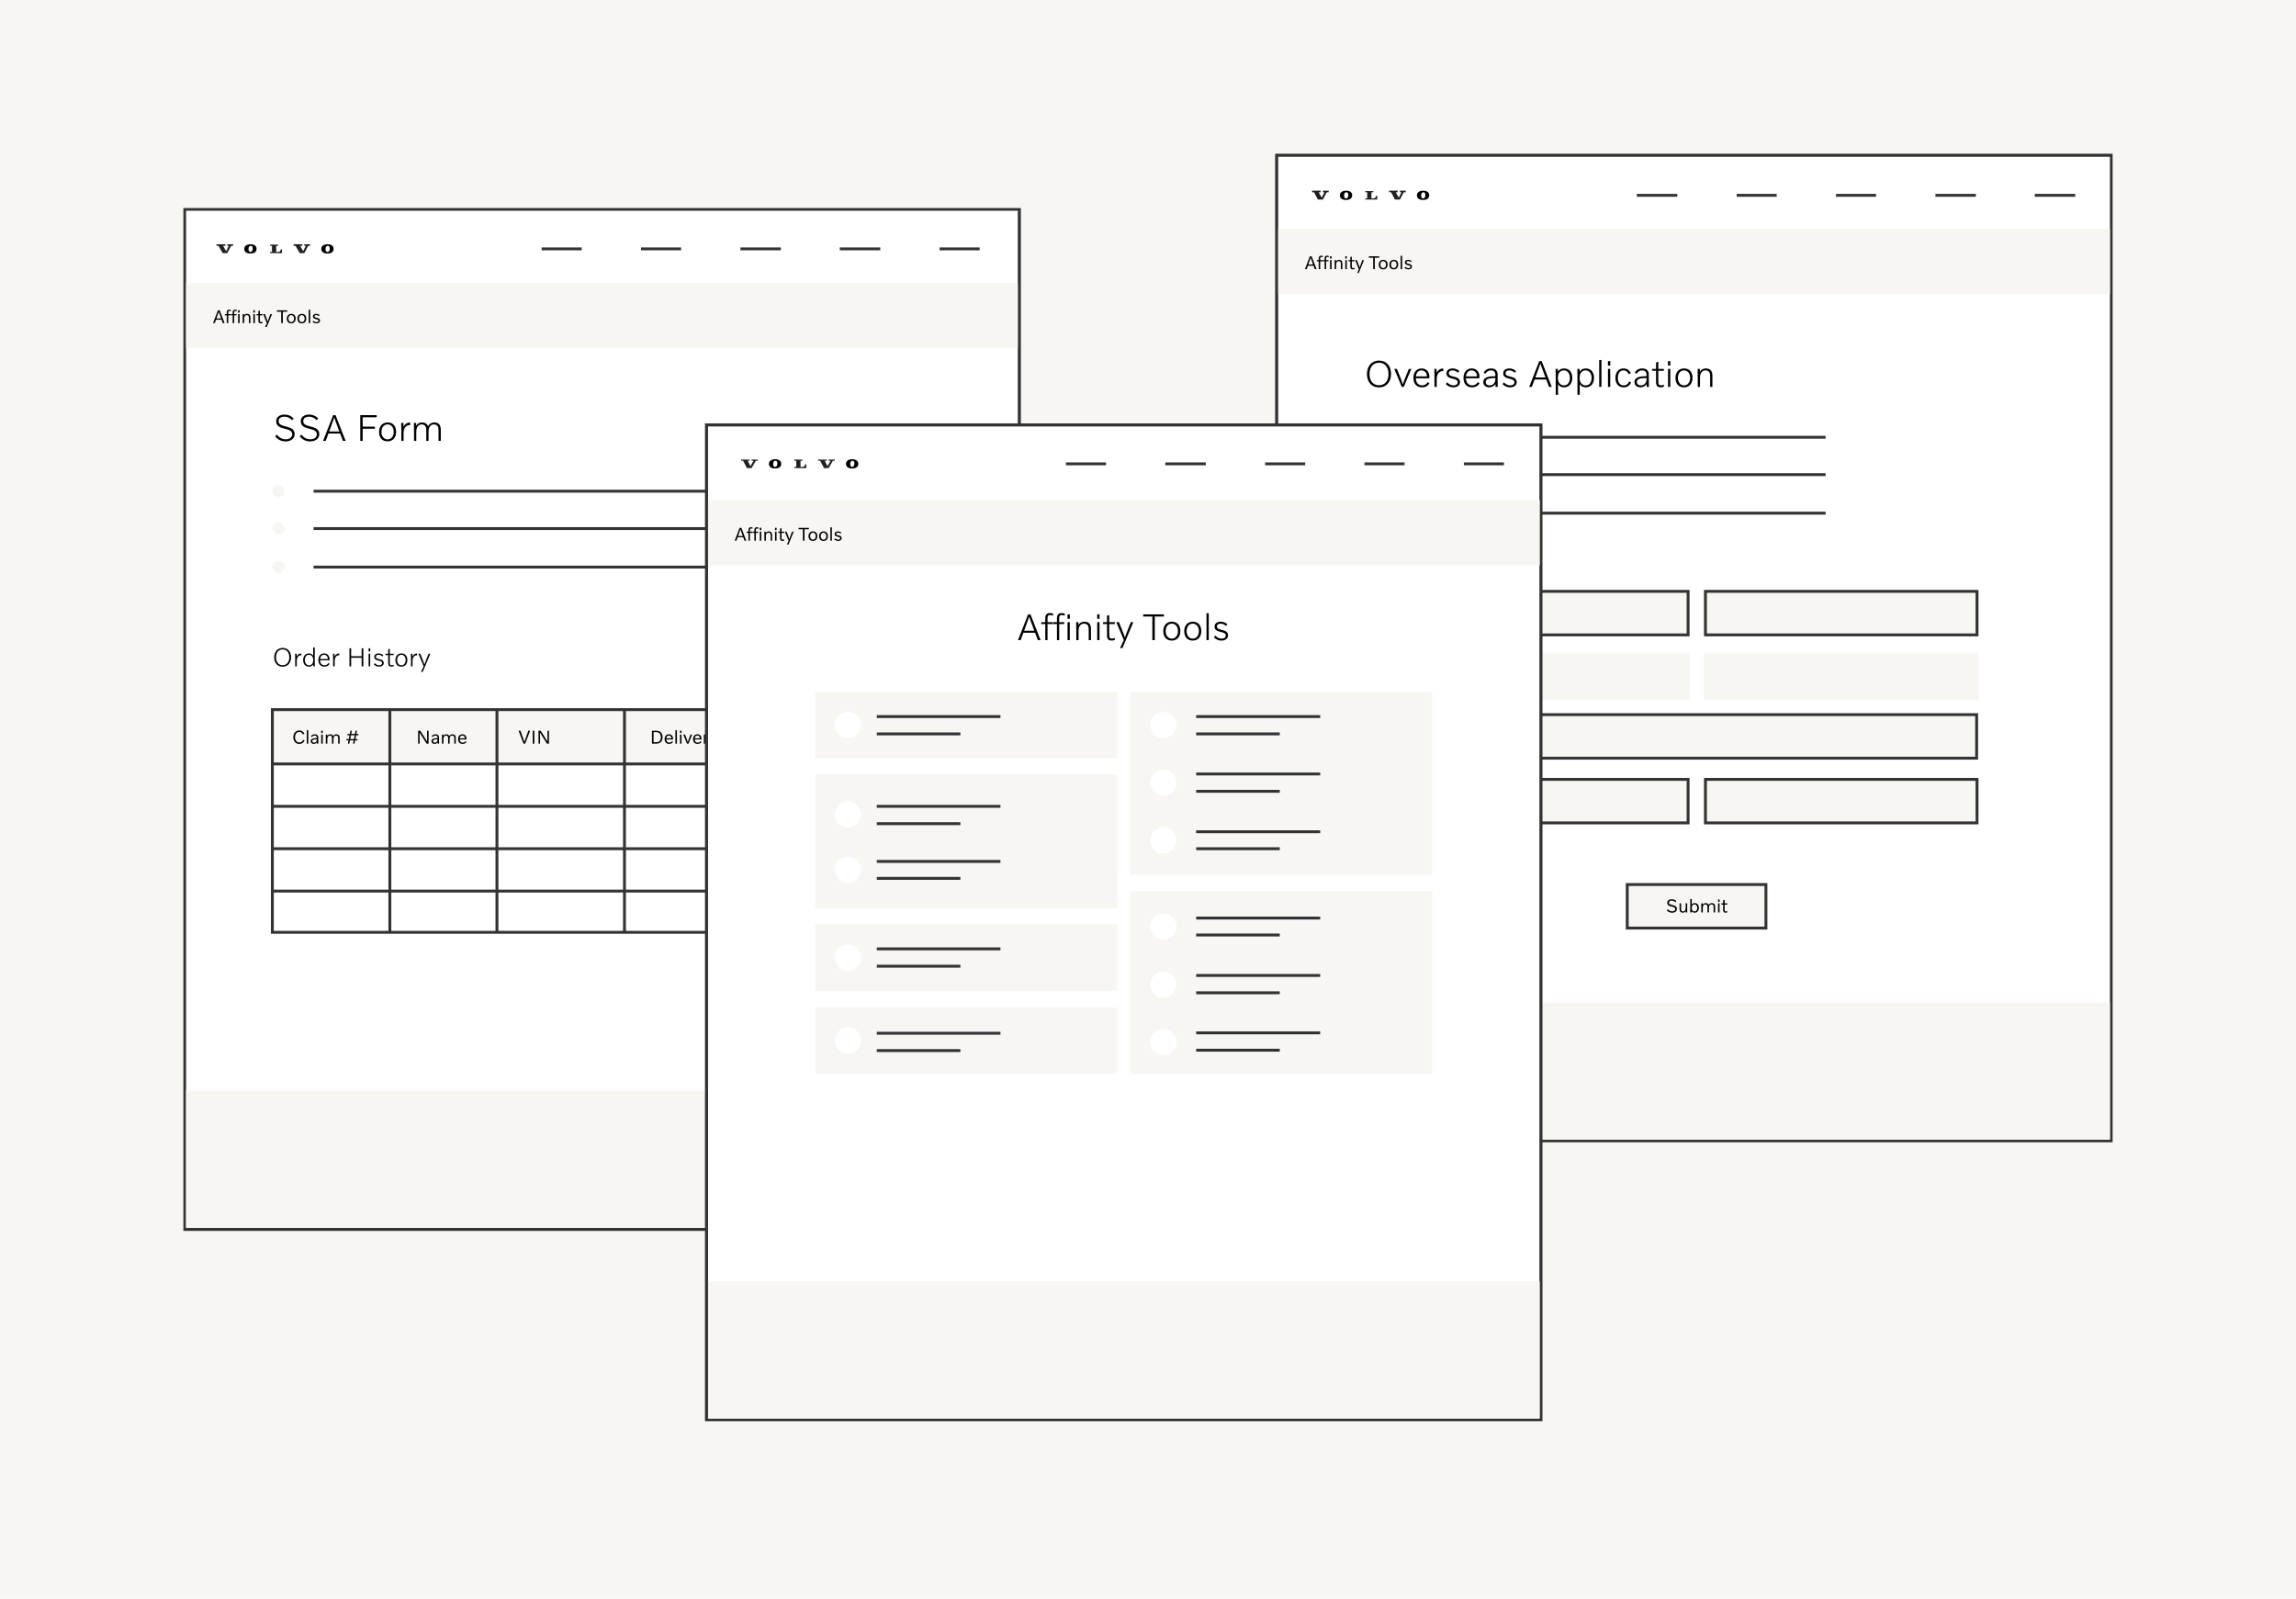 <?xml version="1.0" encoding="utf-8"?>
<!-- Generator: Adobe Illustrator 25.0.0, SVG Export Plug-In . SVG Version: 6.00 Build 0)  -->
<svg version="1.1" id="Layer_2_1_" xmlns="http://www.w3.org/2000/svg" xmlns:xlink="http://www.w3.org/1999/xlink" x="0px" y="0px"
	 viewBox="0 0 596 415" style="enable-background:new 0 0 596 415;" xml:space="preserve">
<style type="text/css">
	.st0{fill:#F7F6F2;}
	.st1{fill:#FFFFFF;}
	.st2{fill:#333333;}
	.st3{enable-background:new    ;}
	.st4{fill:none;stroke:#333333;stroke-width:0.75;}
	.st5{fill:#F7F6F2;stroke:#333333;stroke-width:0.75;}
	.st6{fill:#F7F6F2;stroke:#F7F6F2;}
	.st7{fill:#231F20;}
</style>
<rect class="st0" width="596" height="415"/>
<rect x="48" y="54.3" class="st1" width="216.6" height="264.7"/>
<path class="st2" d="M264.2,54.7v264H48.3v-264L264.2,54.7 M265,54H47.6v265.5H265V54z"/>
<rect x="48.3" y="73.4" class="st0" width="215.9" height="17"/>
<g class="st3">
	<path d="M57.025,80.545l1.279,3.33h-0.479l-0.317-0.889h-1.445l-0.312,0.889h-0.459l1.274-3.33H57.025z M56.181,82.655h1.206
		l-0.161-0.454c-0.278-0.757-0.391-1.06-0.444-1.26h-0.005c-0.054,0.2-0.156,0.493-0.435,1.25L56.181,82.655z"/>
</g>
<g class="st3">
	<path d="M58.859,81.844h-0.479v-0.317h0.479v-0.459c0-0.449,0.225-0.688,0.649-0.688c0.142,0,0.322,0.029,0.415,0.068v0.337
		c-0.107-0.044-0.273-0.073-0.391-0.073c-0.21,0-0.283,0.122-0.283,0.366v0.449h0.605v0.317H59.25v2.031h-0.391V81.844z"/>
	<path d="M60.396,81.844h-0.479v-0.317h0.479v-0.459c0-0.449,0.225-0.688,0.649-0.688c0.142,0,0.322,0.029,0.415,0.068v0.337
		c-0.107-0.044-0.273-0.073-0.391-0.073c-0.21,0-0.283,0.122-0.283,0.366v0.449h0.605v0.317h-0.605v2.031h-0.391V81.844z"/>
	<path d="M61.807,80.526h0.4v0.605h-0.4V80.526z M61.812,83.875v-2.349h0.391v2.349H61.812z"/>
	<path d="M64.609,83.875v-1.318c0-0.225-0.005-0.361-0.078-0.503c-0.073-0.146-0.215-0.259-0.474-0.259
		c-0.186,0-0.342,0.068-0.435,0.161c-0.186,0.186-0.229,0.439-0.229,0.791v1.128h-0.391v-1.177c0-0.747-0.01-0.972-0.015-1.172
		h0.376l0.01,0.347h0.005c0.156-0.269,0.435-0.41,0.762-0.41c0.537,0,0.859,0.298,0.859,0.942v1.47H64.609z"/>
	<path d="M65.76,80.526h0.4v0.605h-0.4V80.526z M65.765,83.875v-2.349h0.391v2.349H65.765z"/>
	<path d="M66.604,81.849v-0.322h0.464v-0.801l0.391-0.098v0.898h0.684v0.322h-0.684v1.099c0,0.42,0.015,0.508,0.093,0.586
		c0.044,0.044,0.107,0.068,0.215,0.068c0.132,0,0.283-0.029,0.376-0.078v0.332c-0.107,0.049-0.288,0.078-0.449,0.078
		c-0.435,0-0.625-0.205-0.625-0.732v-1.353H66.604z"/>
	<path d="M68.83,84.872l0.469-0.996h-0.034l-0.947-2.349h0.449l0.381,0.986c0.132,0.332,0.278,0.762,0.332,0.942h0.005
		c0.054-0.181,0.205-0.63,0.327-0.942l0.371-0.986h0.43l-1.353,3.345H68.83z"/>
</g>
<g class="st3">
	<path d="M72.999,80.907h-1.128v-0.361h2.676v0.361h-1.128v2.969h-0.42V80.907z"/>
</g>
<g class="st3">
	<path d="M75.596,83.939c-0.752,0-1.143-0.518-1.143-1.23s0.42-1.245,1.152-1.245c0.752,0,1.143,0.518,1.143,1.235
		C76.748,83.407,76.328,83.939,75.596,83.939z M75.601,81.8c-0.469,0-0.732,0.391-0.732,0.903c0,0.508,0.269,0.903,0.732,0.903
		c0.469,0,0.732-0.396,0.732-0.903C76.333,82.191,76.064,81.8,75.601,81.8z"/>
	<path d="M78.348,83.939c-0.752,0-1.143-0.518-1.143-1.23s0.42-1.245,1.152-1.245c0.752,0,1.143,0.518,1.143,1.235
		C79.5,83.407,79.081,83.939,78.348,83.939z M78.353,81.8c-0.469,0-0.732,0.391-0.732,0.903c0,0.508,0.269,0.903,0.732,0.903
		c0.469,0,0.732-0.396,0.732-0.903C79.085,82.191,78.817,81.8,78.353,81.8z"/>
	<path d="M80.129,80.409h0.391v3.467h-0.391V80.409z"/>
	<path d="M81.345,83.25c0.244,0.239,0.542,0.366,0.825,0.366c0.317,0,0.503-0.137,0.503-0.356c0-0.605-1.445-0.181-1.445-1.143
		c0-0.41,0.361-0.654,0.85-0.654c0.322,0,0.64,0.107,0.898,0.317l-0.205,0.273c-0.2-0.181-0.449-0.273-0.698-0.273
		c-0.293,0-0.444,0.127-0.444,0.317c0,0.596,1.44,0.166,1.44,1.138c0,0.444-0.4,0.703-0.903,0.703c-0.376,0-0.728-0.132-1.025-0.4
		L81.345,83.25z"/>
</g>
<line class="st4" x1="81.4" y1="127.5" x2="190.4" y2="127.5"/>
<rect x="48.3" y="283.1" class="st0" width="215.9" height="35.6"/>
<rect x="70.7" y="184.2" class="st0" width="171.1" height="14.1"/>
<g class="st3">
	<path d="M71.854,112.833c0.647,0.795,1.433,1.197,2.315,1.197c1.001,0,1.688-0.5,1.688-1.285c0-2.051-4.17-0.795-4.17-3.424
		c0-1.061,0.932-1.708,2.159-1.708c0.922,0,1.668,0.305,2.384,1.001l-0.432,0.451c-0.589-0.638-1.207-0.902-1.962-0.902
		c-0.961,0-1.511,0.441-1.511,1.138c0,2.002,4.169,0.746,4.169,3.425c0,1.138-1.079,1.854-2.335,1.854
		c-1.079,0-1.972-0.412-2.747-1.306L71.854,112.833z"/>
</g>
<g class="st3">
	<path d="M78.242,112.833c0.647,0.795,1.433,1.197,2.315,1.197c1.001,0,1.688-0.5,1.688-1.285c0-2.051-4.17-0.795-4.17-3.424
		c0-1.061,0.932-1.708,2.159-1.708c0.922,0,1.668,0.305,2.384,1.001l-0.432,0.451c-0.589-0.638-1.207-0.902-1.962-0.902
		c-0.961,0-1.511,0.441-1.511,1.138c0,2.002,4.169,0.746,4.169,3.425c0,1.138-1.079,1.854-2.335,1.854
		c-1.079,0-1.972-0.412-2.747-1.306L78.242,112.833z"/>
	<path d="M87.102,107.751l2.62,6.691h-0.707l-0.726-1.923h-3.022l-0.716,1.923h-0.687l2.62-6.691H87.102z M85.454,111.999h2.639
		l-0.294-0.784c-0.677-1.806-0.912-2.424-1.03-2.826h-0.01c-0.118,0.402-0.333,1.001-1,2.806L85.454,111.999z"/>
</g>
<g class="st3">
	<path d="M93.52,107.751h4.258v0.56h-3.63v2.442h3.169v0.53h-3.169v3.159H93.52V107.751z"/>
</g>
<g class="st3">
	<path d="M100.604,114.561c-1.491,0-2.208-1.08-2.208-2.443c0-1.364,0.765-2.463,2.227-2.463c1.491,0,2.208,1.079,2.208,2.443
		C102.831,113.461,102.065,114.561,100.604,114.561z M100.613,110.165c-1.03,0-1.589,0.863-1.589,1.942s0.579,1.942,1.589,1.942
		c1.03,0,1.589-0.863,1.589-1.942S101.624,110.165,100.613,110.165z"/>
	<path d="M104.175,114.442v-2.364c0-1.501-0.02-1.913-0.029-2.306h0.579l0.02,0.961h0.01c0.422-0.755,1.05-1.069,1.58-1.069
		c0.039,0,0.098,0,0.127,0.01v0.667h-0.137c-0.422,0-0.775,0.177-1.011,0.412c-0.53,0.53-0.549,1.266-0.549,1.982v1.707H104.175z"/>
	<path d="M113.83,114.442v-2.698c0-0.412-0.01-0.706-0.167-1.021c-0.157-0.313-0.48-0.559-1.01-0.559
		c-0.373,0-0.716,0.156-0.913,0.353c-0.402,0.402-0.5,0.952-0.5,1.707v2.218h-0.589v-2.698c0-0.412-0.01-0.706-0.167-1.021
		c-0.157-0.313-0.481-0.559-1.011-0.559c-0.373,0-0.716,0.156-0.913,0.353c-0.402,0.402-0.5,0.952-0.5,1.707v2.218h-0.589v-2.364
		c0-1.501-0.02-1.913-0.029-2.306h0.579l0.02,0.716h0.01c0.314-0.56,0.873-0.834,1.511-0.834c0.726,0,1.295,0.305,1.541,0.972
		c0.382-0.657,0.942-0.972,1.638-0.972c1.05,0,1.678,0.589,1.678,1.854v2.934H113.83z"/>
</g>
<g class="st3">
	<path d="M73.363,173.057c-1.298,0-2.184-0.94-2.184-2.431c0-1.476,0.907-2.444,2.197-2.444c1.298,0,2.184,0.941,2.184,2.431
		C75.561,172.089,74.654,173.057,73.363,173.057z M73.37,168.566c-1.078,0-1.723,0.824-1.723,2.053c0,1.229,0.645,2.047,1.723,2.047
		s1.724-0.817,1.724-2.047C75.094,169.391,74.448,168.566,73.37,168.566z"/>
	<path d="M76.626,172.961v-1.655c0-1.05-0.014-1.339-0.021-1.613h0.405l0.014,0.673h0.007c0.295-0.528,0.735-0.748,1.105-0.748
		c0.027,0,0.069,0,0.089,0.007v0.467H78.13c-0.295,0-0.542,0.124-0.707,0.288c-0.371,0.371-0.385,0.886-0.385,1.388v1.194H76.626z"
		/>
	<path d="M81.317,172.961l-0.014-0.501h-0.007c-0.199,0.356-0.563,0.583-1.105,0.583c-0.975,0-1.497-0.728-1.497-1.695
		c0-1.099,0.618-1.737,1.504-1.737c0.515,0,0.879,0.233,1.099,0.562h0.007c-0.007-0.116-0.014-0.295-0.014-0.618v-1.482h0.412v3.269
		c0,1.063,0.007,1.298,0.021,1.62H81.317z M81.304,171.258c0-0.748-0.419-1.291-1.092-1.291c-0.7,0-1.078,0.55-1.078,1.367
		c0,0.762,0.385,1.353,1.105,1.353c0.632,0,1.064-0.474,1.064-1.284V171.258z"/>
	<path d="M82.644,171.334c0-1.003,0.542-1.724,1.497-1.724c1.071,0,1.408,0.913,1.408,1.441c0,0.117-0.007,0.24-0.028,0.344h-2.438
		c0.007,0.789,0.474,1.284,1.112,1.284c0.467,0,0.79-0.165,1.051-0.584l0.323,0.22c-0.343,0.521-0.769,0.728-1.387,0.728
		C83.193,173.043,82.644,172.329,82.644,171.334z M85.102,171.052c0-0.562-0.351-1.085-0.982-1.085c-0.57,0-0.955,0.392-1.023,1.085
		H85.102z"/>
	<path d="M86.469,172.961v-1.655c0-1.05-0.014-1.339-0.021-1.613h0.405l0.014,0.673h0.007c0.295-0.528,0.735-0.748,1.105-0.748
		c0.027,0,0.069,0,0.089,0.007v0.467h-0.096c-0.295,0-0.542,0.124-0.707,0.288c-0.371,0.371-0.385,0.886-0.385,1.388v1.194H86.469z"
		/>
	<path d="M90.714,168.278h0.439v2.06h2.719v-2.06h0.439v4.683h-0.439v-2.225h-2.719v2.225h-0.439V168.278z"/>
	<path d="M95.68,168.278h0.426v0.81H95.68V168.278z M95.687,172.961v-3.269h0.412v3.269H95.687z"/>
	<path d="M97.295,172.144c0.322,0.357,0.734,0.543,1.126,0.543c0.474,0,0.769-0.213,0.769-0.57c0-0.927-2.033-0.315-2.033-1.641
		c0-0.55,0.495-0.865,1.105-0.865c0.46,0,0.886,0.157,1.236,0.48l-0.275,0.288c-0.274-0.274-0.611-0.412-0.968-0.412
		c-0.433,0-0.68,0.199-0.68,0.502c0,0.913,2.033,0.302,2.033,1.641c0,0.598-0.556,0.934-1.195,0.934
		c-0.522,0-0.996-0.191-1.387-0.597L97.295,172.144z"/>
</g>
<g class="st3">
	<path d="M100.056,170.036v-0.344h0.714v-1.167l0.412-0.124v1.291h1.009v0.344h-1.009v1.654c0,0.639,0.021,0.77,0.137,0.886
		c0.069,0.069,0.165,0.104,0.316,0.104c0.199,0,0.426-0.049,0.556-0.124v0.371c-0.144,0.068-0.392,0.109-0.604,0.109
		c-0.563,0-0.817-0.274-0.817-0.995v-2.005H100.056z"/>
</g>
<g class="st3">
	<path d="M104.183,173.043c-1.043,0-1.545-0.755-1.545-1.709c0-0.955,0.536-1.724,1.559-1.724c1.044,0,1.545,0.755,1.545,1.71
		C105.742,172.274,105.207,173.043,104.183,173.043z M104.19,169.967c-0.721,0-1.112,0.604-1.112,1.36
		c0,0.755,0.405,1.359,1.112,1.359c0.721,0,1.112-0.604,1.112-1.359C105.302,170.571,104.897,169.967,104.19,169.967z"/>
</g>
<g class="st3">
	<path d="M106.684,172.961v-1.655c0-1.05-0.014-1.339-0.021-1.613h0.405l0.014,0.673h0.007c0.295-0.528,0.735-0.748,1.105-0.748
		c0.027,0,0.069,0,0.089,0.007v0.467h-0.096c-0.295,0-0.542,0.124-0.707,0.288c-0.371,0.371-0.385,0.886-0.385,1.388v1.194H106.684z
		"/>
</g>
<g class="st3">
	<path d="M109.288,174.403l0.687-1.442l-1.366-3.269h0.48l0.57,1.394c0.199,0.481,0.433,1.147,0.515,1.388h0.007
		c0.076-0.24,0.323-0.94,0.508-1.388l0.57-1.394h0.446l-1.971,4.711H109.288z"/>
</g>
<g class="st3">
	<path d="M79.061,192.169c-0.211,0.599-0.693,0.933-1.366,0.933c-0.914,0-1.558-0.673-1.558-1.744c0-1.198,0.801-1.754,1.558-1.754
		c0.604,0,1.096,0.319,1.322,0.875l-0.383,0.152c-0.162-0.413-0.521-0.653-0.948-0.653c-0.6,0-1.101,0.477-1.101,1.375
		c0,0.826,0.432,1.371,1.12,1.371c0.486,0,0.825-0.24,0.978-0.673L79.061,192.169z"/>
	<path d="M79.631,189.54h0.393v3.488h-0.393V189.54z"/>
	<path d="M82.224,191.599v-0.162c0-0.275-0.133-0.511-0.545-0.511c-0.305,0-0.545,0.138-0.737,0.402l-0.241-0.23
		c0.226-0.29,0.561-0.496,1.007-0.496c0.634,0,0.909,0.329,0.909,0.825v0.442c0,0.767,0.01,0.958,0.015,1.159h-0.378l-0.01-0.339
		h-0.005c-0.177,0.245-0.447,0.402-0.776,0.402c-0.491,0-0.806-0.279-0.806-0.707C80.656,191.913,81.02,191.599,82.224,191.599z
		 M81.069,192.37c0,0.24,0.157,0.397,0.481,0.397c0.418,0,0.673-0.349,0.673-0.712v-0.152
		C81.3,191.903,81.069,192.065,81.069,192.37z"/>
	<path d="M83.379,189.658h0.403v0.608h-0.403V189.658z M83.384,193.028v-2.363h0.393v2.363H83.384z"/>
	<path d="M87.775,193.028v-1.326c0-0.227-0.005-0.364-0.079-0.507c-0.069-0.147-0.221-0.26-0.467-0.26
		c-0.177,0-0.334,0.068-0.428,0.162c-0.187,0.187-0.231,0.442-0.231,0.796v1.135h-0.393v-1.326c0-0.227-0.005-0.364-0.079-0.507
		c-0.074-0.147-0.221-0.26-0.466-0.26c-0.177,0-0.334,0.068-0.428,0.162c-0.187,0.187-0.231,0.442-0.231,0.796v1.135h-0.393v-1.185
		c0-0.751-0.01-0.978-0.015-1.179h0.378l0.01,0.349h0.005c0.157-0.271,0.437-0.412,0.757-0.412c0.368,0,0.644,0.152,0.771,0.472
		c0.197-0.319,0.477-0.472,0.826-0.472c0.531,0,0.855,0.299,0.855,0.948v1.479H87.775z"/>
	<path d="M90.312,193.028l0.167-0.84h-0.541v-0.334h0.604l0.196-1.003h-0.541v-0.334h0.604l0.167-0.84h0.369l-0.162,0.84h0.963
		l0.167-0.84h0.369l-0.162,0.84h0.541v0.334h-0.604l-0.202,1.003h0.545v0.334h-0.609l-0.162,0.84h-0.369l0.162-0.84h-0.968
		l-0.162,0.84H90.312z M91.884,191.854l0.191-1.003h-0.968l-0.197,1.003H91.884z"/>
</g>
<g class="st3">
	<path d="M110.735,193.028l-1.208-1.901c-0.255-0.403-0.432-0.688-0.604-0.968h-0.005c0.015,0.422,0.02,1.258,0.02,1.729v1.14
		h-0.393v-3.351h0.56l1.174,1.837c0.26,0.403,0.437,0.698,0.594,0.969h0.01c-0.015-0.423-0.024-1.258-0.024-1.729v-1.076h0.398
		v3.351H110.735z"/>
	<path d="M113.57,191.599v-0.162c0-0.275-0.133-0.511-0.545-0.511c-0.305,0-0.545,0.138-0.737,0.402l-0.241-0.23
		c0.226-0.29,0.561-0.496,1.007-0.496c0.634,0,0.909,0.329,0.909,0.825v0.442c0,0.767,0.01,0.958,0.015,1.159H113.6l-0.01-0.339
		h-0.005c-0.177,0.245-0.447,0.402-0.776,0.402c-0.491,0-0.806-0.279-0.806-0.707C112.003,191.913,112.367,191.599,113.57,191.599z
		 M112.416,192.37c0,0.24,0.157,0.397,0.481,0.397c0.418,0,0.673-0.349,0.673-0.712v-0.152
		C112.646,191.903,112.416,192.065,112.416,192.37z"/>
	<path d="M117.925,193.028v-1.326c0-0.227-0.005-0.364-0.079-0.507c-0.069-0.147-0.221-0.26-0.467-0.26
		c-0.177,0-0.334,0.068-0.428,0.162c-0.187,0.187-0.231,0.442-0.231,0.796v1.135h-0.393v-1.326c0-0.227-0.005-0.364-0.079-0.507
		c-0.073-0.147-0.221-0.26-0.467-0.26c-0.177,0-0.334,0.068-0.427,0.162c-0.187,0.187-0.231,0.442-0.231,0.796v1.135h-0.393v-1.185
		c0-0.751-0.01-0.978-0.015-1.179h0.378l0.01,0.349h0.005c0.157-0.271,0.438-0.412,0.757-0.412c0.368,0,0.644,0.152,0.771,0.472
		c0.197-0.319,0.477-0.472,0.826-0.472c0.531,0,0.855,0.299,0.855,0.948v1.479H117.925z"/>
	<path d="M118.911,191.854c0-0.742,0.422-1.253,1.125-1.253c0.767,0,1.057,0.613,1.057,1.085c0,0.084-0.005,0.178-0.02,0.251h-1.739
		c0.015,0.521,0.324,0.825,0.757,0.825c0.324,0,0.565-0.112,0.757-0.383l0.241,0.226c-0.261,0.345-0.585,0.486-1.017,0.486
		C119.333,193.092,118.911,192.596,118.911,191.854z M120.669,191.638c0-0.383-0.236-0.712-0.648-0.712
		c-0.383,0-0.634,0.26-0.678,0.712H120.669z"/>
</g>
<g class="st3">
	<path d="M135.888,193.028l-1.272-3.351h0.477l0.584,1.616c0.3,0.815,0.388,1.066,0.442,1.268h0.01
		c0.054-0.196,0.143-0.457,0.438-1.263l0.575-1.621h0.462l-1.272,3.351H135.888z"/>
	<path d="M138.282,189.678h0.422v3.351h-0.422V189.678z"/>
</g>
<g class="st3">
	<path d="M141.979,193.028l-1.208-1.901c-0.255-0.403-0.432-0.688-0.604-0.968h-0.005c0.015,0.422,0.02,1.258,0.02,1.729v1.14
		h-0.393v-3.351h0.56l1.174,1.837c0.26,0.403,0.437,0.698,0.594,0.969h0.01c-0.015-0.423-0.024-1.258-0.024-1.729v-1.076h0.398
		v3.351H141.979z"/>
</g>
<g class="st3">
	<path d="M169.236,189.683c0.329-0.005,0.644-0.005,0.997-0.005c0.57,0,0.973,0.088,1.312,0.427c0.29,0.29,0.447,0.708,0.447,1.238
		c0,0.536-0.167,0.979-0.452,1.263c-0.339,0.339-0.762,0.423-1.307,0.423c-0.358,0-0.771-0.005-0.997-0.005V189.683z
		 M169.653,192.646c0.187,0.01,0.398,0.015,0.589,0.015c0.398,0,0.698-0.02,0.954-0.275c0.236-0.236,0.349-0.585,0.349-1.027
		c0-0.427-0.133-0.796-0.359-1.021c-0.265-0.266-0.555-0.3-0.968-0.3c-0.25,0-0.403,0-0.565,0.005V192.646z"/>
	<path d="M172.522,191.854c0-0.742,0.422-1.253,1.125-1.253c0.767,0,1.057,0.613,1.057,1.085c0,0.084-0.005,0.178-0.02,0.251h-1.739
		c0.015,0.521,0.324,0.825,0.757,0.825c0.324,0,0.565-0.112,0.757-0.383l0.241,0.226c-0.261,0.345-0.585,0.486-1.017,0.486
		C172.945,193.092,172.522,192.596,172.522,191.854z M174.281,191.638c0-0.383-0.236-0.712-0.648-0.712
		c-0.383,0-0.634,0.26-0.678,0.712H174.281z"/>
	<path d="M175.324,189.54h0.393v3.488h-0.393V189.54z"/>
	<path d="M176.516,189.658h0.403v0.608h-0.403V189.658z M176.521,193.028v-2.363h0.393v2.363H176.521z"/>
</g>
<g class="st3">
	<path d="M178.328,193.028l-0.958-2.363h0.452l0.383,0.992c0.133,0.334,0.28,0.767,0.334,0.948h0.005
		c0.054-0.182,0.196-0.614,0.329-0.948l0.374-0.992h0.432l-0.953,2.363H178.328z"/>
</g>
<g class="st3">
	<path d="M179.911,191.854c0-0.742,0.422-1.253,1.125-1.253c0.767,0,1.057,0.613,1.057,1.085c0,0.084-0.005,0.178-0.02,0.251h-1.739
		c0.015,0.521,0.324,0.825,0.757,0.825c0.324,0,0.565-0.112,0.757-0.383l0.241,0.226c-0.261,0.345-0.585,0.486-1.017,0.486
		C180.333,193.092,179.911,192.596,179.911,191.854z M181.669,191.638c0-0.383-0.236-0.712-0.648-0.712
		c-0.383,0-0.634,0.26-0.678,0.712H181.669z"/>
</g>
<g class="st3">
	<path d="M182.712,193.028v-1.185c0-0.751-0.01-0.978-0.015-1.179h0.378l0.01,0.467h0.005c0.207-0.373,0.506-0.525,0.781-0.525
		c0.029,0,0.064,0,0.083,0.005v0.427c-0.029-0.005-0.079-0.005-0.093-0.005c-0.207,0-0.378,0.079-0.497,0.197
		c-0.25,0.25-0.26,0.594-0.26,0.958v0.84H182.712z"/>
</g>
<g class="st3">
	<path d="M184.69,194.03l0.472-1.002h-0.034l-0.953-2.363h0.452l0.383,0.992c0.133,0.334,0.28,0.767,0.334,0.948h0.005
		c0.054-0.182,0.206-0.634,0.329-0.948l0.374-0.992h0.432l-1.361,3.365H184.69z"/>
	<path d="M188.301,189.683c0.329-0.005,0.644-0.005,0.997-0.005c0.57,0,0.973,0.088,1.312,0.427c0.29,0.29,0.447,0.708,0.447,1.238
		c0,0.536-0.167,0.979-0.452,1.263c-0.339,0.339-0.762,0.423-1.307,0.423c-0.358,0-0.771-0.005-0.997-0.005V189.683z
		 M188.719,192.646c0.187,0.01,0.398,0.015,0.589,0.015c0.398,0,0.698-0.02,0.954-0.275c0.236-0.236,0.349-0.585,0.349-1.027
		c0-0.427-0.133-0.796-0.359-1.021c-0.265-0.266-0.555-0.3-0.968-0.3c-0.25,0-0.403,0-0.565,0.005V192.646z"/>
	<path d="M193.155,191.599v-0.162c0-0.275-0.133-0.511-0.545-0.511c-0.305,0-0.545,0.138-0.737,0.402l-0.241-0.23
		c0.226-0.29,0.561-0.496,1.007-0.496c0.634,0,0.909,0.329,0.909,0.825v0.442c0,0.767,0.01,0.958,0.015,1.159h-0.378l-0.01-0.339
		h-0.005c-0.177,0.245-0.447,0.402-0.776,0.402c-0.491,0-0.806-0.279-0.806-0.707C191.588,191.913,191.952,191.599,193.155,191.599z
		 M192,192.37c0,0.24,0.157,0.397,0.481,0.397c0.418,0,0.673-0.349,0.673-0.712v-0.152C192.231,191.903,192,192.065,192,192.37z"/>
</g>
<g class="st3">
	<path d="M193.962,190.989v-0.324h0.467v-0.806l0.393-0.099v0.904h0.688v0.324h-0.688v1.105c0,0.423,0.015,0.511,0.093,0.59
		c0.044,0.044,0.108,0.068,0.216,0.068c0.132,0,0.285-0.029,0.378-0.078v0.334c-0.108,0.049-0.29,0.078-0.452,0.078
		c-0.438,0-0.629-0.206-0.629-0.736v-1.361H193.962z"/>
</g>
<g class="st3">
	<path d="M195.812,191.854c0-0.742,0.422-1.253,1.125-1.253c0.767,0,1.057,0.613,1.057,1.085c0,0.084-0.005,0.178-0.02,0.251h-1.739
		c0.015,0.521,0.324,0.825,0.757,0.825c0.324,0,0.565-0.112,0.757-0.383l0.241,0.226c-0.261,0.345-0.585,0.486-1.017,0.486
		C196.234,193.092,195.812,192.596,195.812,191.854z M197.571,191.638c0-0.383-0.236-0.712-0.648-0.712
		c-0.383,0-0.634,0.26-0.678,0.712H197.571z"/>
</g>
<g class="st3">
	<path d="M219.884,192.184c0.339,0.368,0.742,0.56,1.174,0.56c0.486,0,0.786-0.23,0.786-0.58c0-0.943-2.079-0.324-2.079-1.665
		c0-0.546,0.477-0.895,1.15-0.895c0.447,0,0.84,0.147,1.204,0.462l-0.231,0.319c-0.3-0.295-0.619-0.423-0.982-0.423
		c-0.467,0-0.708,0.207-0.708,0.512c0,0.919,2.078,0.3,2.078,1.665c0,0.58-0.536,0.963-1.229,0.963
		c-0.525,0-1.002-0.196-1.405-0.608L219.884,192.184z"/>
	<path d="M222.641,190.989v-0.324h0.467v-0.806l0.393-0.099v0.904h0.688v0.324h-0.688v1.105c0,0.423,0.015,0.511,0.093,0.59
		c0.044,0.044,0.108,0.068,0.216,0.068c0.132,0,0.285-0.029,0.378-0.078v0.334c-0.108,0.049-0.29,0.078-0.452,0.078
		c-0.438,0-0.629-0.206-0.629-0.736v-1.361H222.641z"/>
	<path d="M226.107,191.599v-0.162c0-0.275-0.133-0.511-0.545-0.511c-0.305,0-0.545,0.138-0.737,0.402l-0.241-0.23
		c0.226-0.29,0.56-0.496,1.007-0.496c0.634,0,0.909,0.329,0.909,0.825v0.442c0,0.767,0.01,0.958,0.015,1.159h-0.378l-0.01-0.339
		h-0.005c-0.177,0.245-0.447,0.402-0.776,0.402c-0.491,0-0.806-0.279-0.806-0.707C224.54,191.913,224.903,191.599,226.107,191.599z
		 M224.952,192.37c0,0.24,0.157,0.397,0.481,0.397c0.418,0,0.673-0.349,0.673-0.712v-0.152
		C225.183,191.903,224.952,192.065,224.952,192.37z"/>
	<path d="M226.914,190.989v-0.324h0.467v-0.806l0.393-0.099v0.904h0.688v0.324h-0.688v1.105c0,0.423,0.015,0.511,0.093,0.59
		c0.044,0.044,0.108,0.068,0.216,0.068c0.133,0,0.285-0.029,0.378-0.078v0.334c-0.108,0.049-0.29,0.078-0.452,0.078
		c-0.438,0-0.629-0.206-0.629-0.736v-1.361H226.914z"/>
	<path d="M230.572,193.028l-0.01-0.344h-0.005c-0.157,0.271-0.437,0.407-0.756,0.407c-0.526,0-0.85-0.3-0.85-0.948v-1.479h0.393
		v1.326c0,0.227,0.005,0.364,0.079,0.512c0.074,0.143,0.216,0.26,0.457,0.26c0.177,0,0.339-0.073,0.428-0.167
		c0.187-0.187,0.236-0.442,0.236-0.796v-1.135h0.393v1.199c0,0.741,0.01,0.978,0.015,1.164H230.572z"/>
	<path d="M231.757,192.399c0.246,0.241,0.545,0.368,0.831,0.368c0.319,0,0.506-0.138,0.506-0.358c0-0.609-1.454-0.182-1.454-1.149
		c0-0.413,0.364-0.658,0.855-0.658c0.324,0,0.644,0.107,0.904,0.319l-0.206,0.274c-0.202-0.182-0.452-0.274-0.703-0.274
		c-0.295,0-0.447,0.127-0.447,0.319c0,0.599,1.449,0.167,1.449,1.145c0,0.447-0.403,0.707-0.909,0.707
		c-0.378,0-0.732-0.132-1.032-0.402L231.757,192.399z"/>
</g>
<circle class="st0" cx="72.3" cy="127.5" r="1.6"/>
<line class="st4" x1="81.4" y1="137.2" x2="190.4" y2="137.2"/>
<circle class="st0" cx="72.3" cy="137.2" r="1.6"/>
<line class="st4" x1="81.4" y1="147.2" x2="190.4" y2="147.2"/>
<circle class="st0" cx="72.3" cy="147.2" r="1.6"/>
<rect x="70.7" y="184.2" class="st4" width="171.1" height="57.8"/>
<line class="st4" x1="70.7" y1="198.3" x2="241.8" y2="198.3"/>
<line class="st4" x1="70.7" y1="209.3" x2="241.8" y2="209.3"/>
<line class="st4" x1="70.7" y1="220.3" x2="241.8" y2="220.3"/>
<line class="st4" x1="70.7" y1="231.3" x2="241.8" y2="231.3"/>
<line class="st4" x1="101.2" y1="184.2" x2="101.2" y2="242"/>
<line class="st4" x1="129" y1="184.2" x2="129" y2="242"/>
<line class="st4" x1="162.1" y1="184.2" x2="162.1" y2="242"/>
<line class="st4" x1="213.8" y1="184.2" x2="213.8" y2="242"/>
<rect x="205.8" y="131.1" class="st5" width="36" height="11.3"/>
<g class="st3">
	<path d="M222.515,137.426c-0.211,0.599-0.693,0.933-1.366,0.933c-0.914,0-1.558-0.673-1.558-1.744c0-1.198,0.801-1.754,1.558-1.754
		c0.604,0,1.096,0.319,1.322,0.875l-0.383,0.152c-0.162-0.413-0.521-0.653-0.948-0.653c-0.6,0-1.101,0.477-1.101,1.375
		c0,0.826,0.432,1.371,1.12,1.371c0.486,0,0.825-0.24,0.978-0.673L222.515,137.426z"/>
</g>
<g class="st3">
	<path d="M223.881,135.298h-1.135v-0.363h2.692v0.363h-1.135v2.987h-0.422V135.298z"/>
</g>
<g class="st3">
	<path d="M227.027,134.935l1.288,3.351h-0.481l-0.32-0.895h-1.454l-0.314,0.895h-0.462l1.282-3.351H227.027z M226.177,137.057h1.214
		l-0.162-0.457c-0.28-0.762-0.393-1.066-0.447-1.268h-0.005c-0.054,0.201-0.157,0.496-0.438,1.258L226.177,137.057z"/>
</g>
<rect x="331.4" y="40.3" class="st1" width="216.6" height="255.9"/>
<path class="st2" d="M547.7,40.7v255.1H331.8V40.7H547.7 M548.4,39.9H331v256.6h217.4V39.9z"/>
<rect x="331.8" y="59.4" class="st0" width="215.9" height="17"/>
<g class="st3">
	<path d="M340.478,66.529l1.279,3.33h-0.479l-0.317-0.889h-1.445l-0.312,0.889h-0.459l1.274-3.33H340.478z M339.633,68.638h1.206
		l-0.161-0.454c-0.278-0.757-0.391-1.06-0.444-1.26h-0.005c-0.054,0.2-0.156,0.493-0.435,1.25L339.633,68.638z"/>
</g>
<g class="st3">
	<path d="M342.312,67.828h-0.479V67.51h0.479v-0.459c0-0.449,0.225-0.688,0.649-0.688c0.142,0,0.322,0.029,0.415,0.068v0.337
		c-0.107-0.044-0.273-0.073-0.391-0.073c-0.21,0-0.283,0.122-0.283,0.366v0.449h0.605v0.317h-0.605v2.031h-0.391V67.828z"/>
	<path d="M343.849,67.828h-0.479V67.51h0.479v-0.459c0-0.449,0.225-0.688,0.649-0.688c0.142,0,0.322,0.029,0.415,0.068v0.337
		c-0.107-0.044-0.273-0.073-0.391-0.073c-0.21,0-0.283,0.122-0.283,0.366v0.449h0.605v0.317h-0.605v2.031h-0.391V67.828z"/>
	<path d="M345.259,66.509h0.4v0.605h-0.4V66.509z M345.264,69.859V67.51h0.391v2.349H345.264z"/>
	<path d="M348.062,69.859v-1.318c0-0.225-0.005-0.361-0.078-0.503c-0.073-0.146-0.215-0.259-0.474-0.259
		c-0.186,0-0.342,0.068-0.435,0.161c-0.186,0.186-0.229,0.439-0.229,0.791v1.128h-0.391v-1.177c0-0.747-0.01-0.972-0.015-1.172
		h0.376l0.01,0.347h0.005c0.156-0.269,0.435-0.41,0.762-0.41c0.537,0,0.859,0.298,0.859,0.942v1.47H348.062z"/>
	<path d="M349.212,66.509h0.4v0.605h-0.4V66.509z M349.217,69.859V67.51h0.391v2.349H349.217z"/>
	<path d="M350.057,67.833V67.51h0.464v-0.801l0.391-0.098v0.898h0.684v0.322h-0.684v1.099c0,0.42,0.015,0.508,0.093,0.586
		c0.044,0.044,0.107,0.068,0.215,0.068c0.132,0,0.283-0.029,0.376-0.078v0.332c-0.107,0.049-0.288,0.078-0.449,0.078
		c-0.435,0-0.625-0.205-0.625-0.732v-1.353H350.057z"/>
	<path d="M352.282,70.855l0.469-0.996h-0.034l-0.947-2.349h0.449l0.381,0.986c0.132,0.332,0.278,0.762,0.332,0.942h0.005
		c0.054-0.181,0.205-0.63,0.327-0.942l0.371-0.986h0.43l-1.353,3.345H352.282z"/>
</g>
<g class="st3">
	<path d="M356.451,66.89h-1.128v-0.361h2.676v0.361h-1.128v2.969h-0.42V66.89z"/>
</g>
<g class="st3">
	<path d="M359.048,69.922c-0.752,0-1.143-0.518-1.143-1.23s0.42-1.245,1.152-1.245c0.752,0,1.143,0.518,1.143,1.235
		C360.2,69.39,359.78,69.922,359.048,69.922z M359.053,67.784c-0.469,0-0.732,0.391-0.732,0.903c0,0.508,0.269,0.903,0.732,0.903
		c0.469,0,0.732-0.396,0.732-0.903C359.785,68.174,359.517,67.784,359.053,67.784z"/>
	<path d="M361.8,69.922c-0.752,0-1.143-0.518-1.143-1.23s0.42-1.245,1.152-1.245c0.752,0,1.143,0.518,1.143,1.235
		C362.952,69.39,362.532,69.922,361.8,69.922z M361.805,67.784c-0.469,0-0.732,0.391-0.732,0.903c0,0.508,0.269,0.903,0.732,0.903
		c0.469,0,0.732-0.396,0.732-0.903C362.537,68.174,362.269,67.784,361.805,67.784z"/>
	<path d="M363.581,66.392h0.391v3.467h-0.391V66.392z"/>
	<path d="M364.797,69.234c0.244,0.239,0.542,0.366,0.825,0.366c0.317,0,0.503-0.137,0.503-0.356c0-0.605-1.445-0.181-1.445-1.143
		c0-0.41,0.361-0.654,0.85-0.654c0.322,0,0.64,0.107,0.898,0.317l-0.205,0.273c-0.2-0.181-0.449-0.273-0.698-0.273
		c-0.293,0-0.444,0.127-0.444,0.317c0,0.596,1.44,0.166,1.44,1.138c0,0.444-0.4,0.703-0.903,0.703c-0.376,0-0.728-0.132-1.025-0.4
		L364.797,69.234z"/>
</g>
<line class="st4" x1="364.8" y1="113.5" x2="473.9" y2="113.5"/>
<rect x="331.8" y="260.2" class="st0" width="215.9" height="35.6"/>
<g class="st3">
	<path d="M357.955,100.564c-1.854,0-3.12-1.345-3.12-3.474c0-2.109,1.296-3.493,3.14-3.493c1.854,0,3.12,1.345,3.12,3.474
		C361.095,99.18,359.8,100.564,357.955,100.564z M357.965,94.147c-1.54,0-2.463,1.178-2.463,2.934s0.923,2.924,2.463,2.924
		c1.541,0,2.463-1.168,2.463-2.924S359.506,94.147,357.965,94.147z"/>
</g>
<g class="st3">
	<path d="M363.872,100.426l-1.952-4.67h0.687l0.814,1.991c0.284,0.687,0.618,1.639,0.735,1.982h0.01
		c0.108-0.344,0.441-1.296,0.727-1.982l0.814-1.991h0.638l-1.952,4.67H363.872z"/>
</g>
<g class="st3">
	<path d="M366.895,98.101c0-1.433,0.775-2.463,2.139-2.463c1.531,0,2.012,1.305,2.012,2.061c0,0.167-0.01,0.344-0.039,0.49h-3.482
		c0.01,1.129,0.676,1.835,1.589,1.835c0.667,0,1.128-0.235,1.501-0.834l0.461,0.314c-0.49,0.745-1.099,1.04-1.981,1.04
		C367.68,100.544,366.895,99.524,366.895,98.101z M370.407,97.699c0-0.805-0.5-1.55-1.403-1.55c-0.814,0-1.363,0.559-1.461,1.55
		H370.407z"/>
	<path d="M372.36,100.426v-2.364c0-1.501-0.02-1.913-0.029-2.306h0.579l0.02,0.961h0.01c0.422-0.755,1.05-1.069,1.58-1.069
		c0.039,0,0.098,0,0.127,0.01v0.667h-0.137c-0.422,0-0.775,0.177-1.012,0.412c-0.529,0.53-0.549,1.266-0.549,1.982v1.707H372.36z"/>
</g>
<g class="st3">
	<path d="M375.677,99.258c0.462,0.511,1.05,0.775,1.609,0.775c0.677,0,1.099-0.304,1.099-0.814c0-1.324-2.904-0.451-2.904-2.345
		c0-0.785,0.707-1.236,1.58-1.236c0.657,0,1.266,0.226,1.766,0.687l-0.393,0.412c-0.393-0.393-0.873-0.588-1.383-0.588
		c-0.619,0-0.972,0.284-0.972,0.716c0,1.305,2.904,0.432,2.904,2.345c0,0.854-0.795,1.335-1.707,1.335
		c-0.746,0-1.423-0.275-1.981-0.854L375.677,99.258z"/>
</g>
<g class="st3">
	<path d="M379.896,98.101c0-1.433,0.774-2.463,2.139-2.463c1.53,0,2.011,1.305,2.011,2.061c0,0.167-0.01,0.344-0.039,0.49h-3.483
		c0.01,1.129,0.678,1.835,1.59,1.835c0.667,0,1.129-0.235,1.501-0.834l0.462,0.314c-0.491,0.745-1.1,1.04-1.982,1.04
		C380.681,100.544,379.896,99.524,379.896,98.101z M383.408,97.699c0-0.805-0.5-1.55-1.402-1.55c-0.814,0-1.364,0.559-1.463,1.55
		H383.408z"/>
	<path d="M388.168,97.64v-0.383c0-0.579-0.256-1.108-1.139-1.108c-0.628,0-1.099,0.294-1.472,0.873l-0.441-0.344
		c0.412-0.599,1.03-1.04,1.933-1.04c1.217,0,1.707,0.657,1.707,1.59v0.883c0,1.521,0.02,1.933,0.029,2.315h-0.578l-0.02-0.716h-0.01
		c-0.344,0.5-0.913,0.834-1.561,0.834c-0.932,0-1.58-0.53-1.58-1.374C385.037,98.229,385.773,97.64,388.168,97.64z M385.666,99.161
		c0,0.52,0.333,0.873,1.059,0.873c0.933,0,1.443-0.785,1.443-1.54V98.13C386.176,98.13,385.666,98.484,385.666,99.161z"/>
	<path d="M390.404,99.258c0.462,0.511,1.051,0.775,1.609,0.775c0.678,0,1.1-0.304,1.1-0.814c0-1.324-2.904-0.451-2.904-2.345
		c0-0.785,0.706-1.236,1.579-1.236c0.657,0,1.267,0.226,1.767,0.687l-0.393,0.412c-0.393-0.393-0.873-0.588-1.384-0.588
		c-0.618,0-0.972,0.284-0.972,0.716c0,1.305,2.904,0.432,2.904,2.345c0,0.854-0.795,1.335-1.707,1.335
		c-0.746,0-1.422-0.275-1.981-0.854L390.404,99.258z"/>
	<path d="M400.188,93.735l2.62,6.691h-0.706l-0.727-1.923h-3.021l-0.717,1.923h-0.687l2.62-6.691H400.188z M398.539,97.983h2.64
		l-0.294-0.784c-0.678-1.806-0.912-2.424-1.03-2.826h-0.011c-0.117,0.402-0.333,1.001-1,2.806L398.539,97.983z"/>
	<path d="M403.838,102.487v-4.415c0-0.775-0.01-1.521-0.029-2.315h0.579l0.02,0.716h0.011c0.283-0.51,0.804-0.834,1.579-0.834
		c1.394,0,2.139,1.04,2.139,2.424c0,1.569-0.883,2.482-2.148,2.482c-0.735,0-1.256-0.334-1.569-0.805h-0.011
		c0.011,0.167,0.021,0.422,0.021,0.883v1.864H403.838z M404.407,98.189c0,1.069,0.599,1.845,1.56,1.845
		c1.002,0,1.541-0.785,1.541-1.952c0-1.089-0.549-1.933-1.58-1.933c-0.902,0-1.521,0.677-1.521,1.834V98.189z"/>
	<path d="M409.48,102.487v-4.415c0-0.775-0.01-1.521-0.029-2.315h0.578l0.021,0.716h0.01c0.284-0.51,0.804-0.834,1.579-0.834
		c1.394,0,2.139,1.04,2.139,2.424c0,1.569-0.883,2.482-2.148,2.482c-0.735,0-1.256-0.334-1.569-0.805h-0.01
		c0.01,0.167,0.02,0.422,0.02,0.883v1.864H409.48z M410.05,98.189c0,1.069,0.599,1.845,1.56,1.845c1.001,0,1.541-0.785,1.541-1.952
		c0-1.089-0.55-1.933-1.58-1.933c-0.902,0-1.521,0.677-1.521,1.834V98.189z"/>
	<path d="M415.123,93.441h0.588v6.985h-0.588V93.441z"/>
	<path d="M417.389,93.735h0.609v1.158h-0.609V93.735z M417.398,100.426v-4.67h0.59v4.67H417.398z"/>
</g>
<g class="st3">
	<path d="M423.404,99.258c-0.412,0.864-1.011,1.286-1.963,1.286c-1.236,0-2.109-0.884-2.109-2.434c0-1.59,0.893-2.473,2.09-2.473
		c0.912,0,1.512,0.422,1.914,1.217l-0.53,0.294c-0.294-0.657-0.735-1-1.403-1c-0.844,0-1.441,0.687-1.441,1.942
		c0,1.108,0.529,1.942,1.5,1.942c0.697,0,1.148-0.323,1.453-1.011L423.404,99.258z"/>
</g>
<g class="st3">
	<path d="M427.408,97.64v-0.383c0-0.579-0.256-1.108-1.139-1.108c-0.628,0-1.099,0.294-1.472,0.873l-0.441-0.344
		c0.412-0.599,1.03-1.04,1.933-1.04c1.217,0,1.707,0.657,1.707,1.59v0.883c0,1.521,0.02,1.933,0.029,2.315h-0.578l-0.02-0.716h-0.01
		c-0.344,0.5-0.913,0.834-1.561,0.834c-0.932,0-1.58-0.53-1.58-1.374C424.277,98.229,425.014,97.64,427.408,97.64z M424.906,99.161
		c0,0.52,0.333,0.873,1.059,0.873c0.933,0,1.443-0.785,1.443-1.54V98.13C425.416,98.13,424.906,98.484,424.906,99.161z"/>
	<path d="M428.86,96.247v-0.49h1.021v-1.668l0.588-0.177v1.845h1.443v0.49h-1.443v2.364c0,0.913,0.029,1.1,0.197,1.266
		c0.098,0.099,0.234,0.147,0.451,0.147c0.284,0,0.607-0.068,0.795-0.177v0.53c-0.207,0.098-0.56,0.157-0.863,0.157
		c-0.805,0-1.168-0.393-1.168-1.423v-2.865H428.86z"/>
	<path d="M432.981,93.735h0.608v1.158h-0.608V93.735z M432.991,100.426v-4.67h0.589v4.67H432.991z"/>
	<path d="M437.132,100.544c-1.491,0-2.208-1.08-2.208-2.443c0-1.364,0.766-2.463,2.228-2.463c1.491,0,2.208,1.079,2.208,2.443
		C439.359,99.445,438.594,100.544,437.132,100.544z M437.142,96.149c-1.03,0-1.589,0.863-1.589,1.942s0.578,1.942,1.589,1.942
		c1.03,0,1.589-0.863,1.589-1.942S438.152,96.149,437.142,96.149z"/>
	<path d="M443.922,100.426v-2.698c0-0.412-0.01-0.706-0.167-1.021c-0.157-0.313-0.471-0.559-1.03-0.559
		c-0.393,0-0.736,0.156-0.932,0.353c-0.402,0.402-0.5,0.952-0.5,1.707v2.218h-0.59v-2.364c0-1.501-0.02-1.913-0.029-2.306h0.579
		l0.02,0.716h0.011c0.313-0.56,0.873-0.834,1.529-0.834c1.07,0,1.697,0.589,1.697,1.854v2.934H443.922z"/>
</g>
<circle class="st0" cx="355.8" cy="113.5" r="1.6"/>
<line class="st4" x1="364.8" y1="123.2" x2="473.9" y2="123.2"/>
<circle class="st0" cx="355.8" cy="123.2" r="1.6"/>
<line class="st4" x1="364.8" y1="133.2" x2="473.9" y2="133.2"/>
<circle class="st0" cx="355.8" cy="133.2" r="1.6"/>
<rect x="422.4" y="229.6" class="st5" width="36" height="11.3"/>
<rect x="367.7" y="153.5" class="st5" width="70.5" height="11.3"/>
<rect x="442.7" y="153.5" class="st5" width="70.5" height="11.3"/>
<rect x="367.7" y="202.3" class="st5" width="70.5" height="11.3"/>
<rect x="442.7" y="202.3" class="st5" width="70.5" height="11.3"/>
<rect x="367.7" y="169.9" class="st6" width="70.5" height="11.3"/>
<rect x="442.7" y="169.9" class="st6" width="70.5" height="11.3"/>
<rect x="367.7" y="185.5" class="st5" width="145.4" height="11.3"/>
<g class="st3">
	<path d="M432.906,236c0.338,0.368,0.741,0.56,1.174,0.56c0.486,0,0.786-0.23,0.786-0.58c0-0.943-2.079-0.324-2.079-1.665
		c0-0.546,0.477-0.895,1.15-0.895c0.447,0,0.84,0.147,1.203,0.462l-0.23,0.319c-0.3-0.295-0.619-0.423-0.982-0.423
		c-0.467,0-0.707,0.207-0.707,0.512c0,0.919,2.078,0.3,2.078,1.665c0,0.58-0.536,0.963-1.229,0.963
		c-0.525,0-1.002-0.196-1.405-0.608L432.906,236z"/>
	<path d="M437.604,236.845l-0.01-0.344h-0.006c-0.156,0.271-0.437,0.407-0.756,0.407c-0.525,0-0.85-0.3-0.85-0.948v-1.479h0.393
		v1.326c0,0.227,0.005,0.364,0.078,0.512c0.074,0.143,0.217,0.26,0.457,0.26c0.178,0,0.34-0.073,0.428-0.167
		c0.187-0.187,0.236-0.442,0.236-0.796v-1.135h0.393v1.199c0,0.741,0.01,0.978,0.015,1.164H437.604z"/>
	<path d="M438.764,233.356h0.393v1.007c0,0.222-0.01,0.349-0.02,0.457h0.005c0.147-0.245,0.417-0.402,0.786-0.402
		c0.693,0,1.071,0.53,1.071,1.232c0,0.781-0.447,1.258-1.091,1.258c-0.359,0-0.619-0.157-0.776-0.397h-0.005l-0.02,0.334h-0.379
		c0.01-0.261,0.035-0.477,0.035-1.174V233.356z M439.146,235.71c0,0.506,0.275,0.869,0.723,0.869c0.461,0,0.712-0.368,0.712-0.919
		c0-0.516-0.255-0.908-0.731-0.908c-0.418,0-0.703,0.314-0.703,0.864V235.71z"/>
	<path d="M444.822,236.845v-1.326c0-0.227-0.005-0.364-0.078-0.507c-0.069-0.147-0.222-0.26-0.467-0.26
		c-0.178,0-0.334,0.068-0.428,0.162c-0.188,0.187-0.231,0.442-0.231,0.796v1.135h-0.394v-1.326c0-0.227-0.004-0.364-0.078-0.507
		c-0.073-0.147-0.221-0.26-0.467-0.26c-0.177,0-0.334,0.068-0.428,0.162c-0.186,0.187-0.23,0.442-0.23,0.796v1.135h-0.393v-1.185
		c0-0.751-0.01-0.978-0.016-1.179h0.379l0.01,0.349h0.005c0.157-0.271,0.438-0.412,0.757-0.412c0.368,0,0.644,0.152,0.771,0.472
		c0.196-0.319,0.477-0.472,0.825-0.472c0.53,0,0.854,0.299,0.854,0.948v1.479H444.822z"/>
	<path d="M445.976,233.475h0.403v0.608h-0.403V233.475z M445.98,236.845v-2.363h0.393v2.363H445.98z"/>
	<path d="M446.824,234.806v-0.324h0.467v-0.806l0.393-0.099v0.904h0.688v0.324h-0.688v1.105c0,0.423,0.016,0.511,0.094,0.59
		c0.044,0.044,0.107,0.068,0.216,0.068c0.133,0,0.285-0.029,0.378-0.078v0.334c-0.107,0.049-0.289,0.078-0.451,0.078
		c-0.438,0-0.629-0.206-0.629-0.736v-1.361H446.824z"/>
</g>
<rect x="183.4" y="110.3" class="st1" width="216.6" height="258.3"/>
<path class="st2" d="M399.6,110.7v257.5H183.8V110.7H399.6 M400.4,109.9H183v259h217.4V109.9z"/>
<g class="st3">
	<path d="M267.495,159.469l2.619,6.691h-0.706l-0.727-1.923h-3.021l-0.717,1.923h-0.687l2.62-6.691H267.495z M265.847,163.717h2.639
		l-0.294-0.784c-0.677-1.806-0.912-2.424-1.03-2.826h-0.01c-0.118,0.402-0.334,1.001-1.001,2.806L265.847,163.717z"/>
</g>
<g class="st3">
	<path d="M271.332,161.98h-1.05v-0.49h1.05v-1.001c0-0.893,0.412-1.354,1.206-1.354c0.275,0,0.628,0.069,0.814,0.147v0.53
		c-0.206-0.089-0.568-0.167-0.814-0.167c-0.471,0-0.618,0.284-0.618,0.824v1.021h1.296v0.49h-1.296v4.18h-0.588V161.98z"/>
	<path d="M274.364,161.98h-1.05v-0.49h1.05v-1.001c0-0.893,0.412-1.354,1.206-1.354c0.275,0,0.628,0.069,0.814,0.147v0.53
		c-0.206-0.089-0.568-0.167-0.814-0.167c-0.471,0-0.618,0.284-0.618,0.824v1.021h1.296v0.49h-1.296v4.18h-0.588V161.98z"/>
	<path d="M277.102,159.469h0.608v1.158h-0.608V159.469z M277.111,166.16v-4.67h0.589v4.67H277.111z"/>
	<path d="M282.605,166.16v-2.698c0-0.412-0.01-0.706-0.167-1.021c-0.156-0.313-0.471-0.559-1.03-0.559
		c-0.392,0-0.735,0.156-0.932,0.353c-0.402,0.402-0.5,0.952-0.5,1.707v2.218h-0.589v-2.364c0-1.501-0.02-1.913-0.029-2.306h0.578
		l0.02,0.716h0.011c0.313-0.56,0.873-0.834,1.53-0.834c1.069,0,1.697,0.589,1.697,1.854v2.934H282.605z"/>
	<path d="M284.813,159.469h0.608v1.158h-0.608V159.469z M284.823,166.16v-4.67h0.589v4.67H284.823z"/>
	<path d="M286.335,161.98v-0.49h1.02v-1.668l0.589-0.177v1.845h1.442v0.49h-1.442v2.364c0,0.913,0.029,1.1,0.196,1.266
		c0.099,0.099,0.235,0.147,0.451,0.147c0.285,0,0.608-0.068,0.795-0.177v0.53c-0.206,0.098-0.559,0.157-0.863,0.157
		c-0.805,0-1.168-0.393-1.168-1.423v-2.865H286.335z"/>
	<path d="M290.74,168.221l0.981-2.061l-1.953-4.67h0.688l0.814,1.991c0.284,0.687,0.618,1.639,0.735,1.982h0.01
		c0.108-0.344,0.461-1.345,0.727-1.982l0.814-1.991h0.638l-2.816,6.73H290.74z"/>
</g>
<g class="st3">
	<path d="M299.13,160.028h-2.374v-0.56h5.377v0.56h-2.375v6.132h-0.628V160.028z"/>
</g>
<g class="st3">
	<path d="M304.173,166.278c-1.491,0-2.207-1.08-2.207-2.443c0-1.364,0.765-2.463,2.227-2.463c1.491,0,2.208,1.079,2.208,2.443
		C306.4,165.179,305.635,166.278,304.173,166.278z M304.183,161.883c-1.03,0-1.589,0.863-1.589,1.942s0.578,1.942,1.589,1.942
		c1.03,0,1.59-0.863,1.59-1.942S305.193,161.883,304.183,161.883z"/>
	<path d="M309.609,166.278c-1.491,0-2.208-1.08-2.208-2.443c0-1.364,0.766-2.463,2.228-2.463c1.491,0,2.207,1.079,2.207,2.443
		C311.836,165.179,311.071,166.278,309.609,166.278z M309.619,161.883c-1.03,0-1.59,0.863-1.59,1.942s0.579,1.942,1.59,1.942
		c1.03,0,1.589-0.863,1.589-1.942S310.63,161.883,309.619,161.883z"/>
	<path d="M313.181,159.175h0.589v6.985h-0.589V159.175z"/>
	<path d="M315.477,164.992c0.462,0.511,1.05,0.775,1.609,0.775c0.677,0,1.099-0.304,1.099-0.814c0-1.324-2.904-0.451-2.904-2.345
		c0-0.785,0.707-1.236,1.58-1.236c0.657,0,1.266,0.226,1.766,0.687l-0.392,0.412c-0.393-0.393-0.874-0.588-1.384-0.588
		c-0.618,0-0.972,0.284-0.972,0.716c0,1.305,2.904,0.432,2.904,2.345c0,0.854-0.795,1.335-1.707,1.335
		c-0.746,0-1.423-0.275-1.981-0.854L315.477,164.992z"/>
</g>
<rect x="211.6" y="179.6" class="st0" width="78.4" height="17.3"/>
<rect x="211.6" y="239.9" class="st0" width="78.4" height="17.3"/>
<rect x="211.6" y="261.5" class="st0" width="78.4" height="17.3"/>
<rect x="211.6" y="201" class="st0" width="78.4" height="34.8"/>
<g>
	<line class="st4" x1="227.6" y1="268.2" x2="259.7" y2="268.2"/>
	<line class="st4" x1="227.6" y1="272.7" x2="249.3" y2="272.7"/>
</g>
<g>
	<line class="st4" x1="227.6" y1="186" x2="259.7" y2="186"/>
	<line class="st4" x1="227.6" y1="190.5" x2="249.3" y2="190.5"/>
</g>
<g>
	<line class="st4" x1="227.6" y1="209.3" x2="259.7" y2="209.3"/>
	<line class="st4" x1="227.6" y1="213.8" x2="249.3" y2="213.8"/>
</g>
<rect x="293.4" y="231.3" class="st0" width="78.4" height="47.5"/>
<rect x="293.4" y="179.6" class="st0" width="78.4" height="47.4"/>
<g>
	<line class="st4" x1="227.6" y1="223.6" x2="259.7" y2="223.6"/>
	<line class="st4" x1="227.6" y1="228" x2="249.3" y2="228"/>
</g>
<g>
	<line class="st4" x1="310.5" y1="186" x2="342.7" y2="186"/>
	<line class="st4" x1="310.5" y1="190.5" x2="332.2" y2="190.5"/>
</g>
<g>
	<line class="st4" x1="310.5" y1="200.9" x2="342.7" y2="200.9"/>
	<line class="st4" x1="310.5" y1="205.4" x2="332.2" y2="205.4"/>
</g>
<g>
	<line class="st4" x1="310.5" y1="215.9" x2="342.7" y2="215.9"/>
	<line class="st4" x1="310.5" y1="220.3" x2="332.2" y2="220.3"/>
</g>
<g>
	<line class="st4" x1="310.5" y1="238.3" x2="342.7" y2="238.3"/>
	<line class="st4" x1="310.5" y1="242.7" x2="332.2" y2="242.7"/>
</g>
<g>
	<line class="st4" x1="310.5" y1="253.2" x2="342.7" y2="253.2"/>
	<line class="st4" x1="310.5" y1="257.7" x2="332.2" y2="257.7"/>
</g>
<g>
	<line class="st4" x1="310.5" y1="268.1" x2="342.7" y2="268.1"/>
	<line class="st4" x1="310.5" y1="272.6" x2="332.2" y2="272.6"/>
</g>
<g>
	<line class="st4" x1="227.6" y1="246.3" x2="259.7" y2="246.3"/>
	<line class="st4" x1="227.6" y1="250.8" x2="249.3" y2="250.8"/>
</g>
<rect x="183.8" y="332.6" class="st0" width="215.9" height="35.6"/>
<g>
	<line class="st4" x1="140.6" y1="64.6" x2="151" y2="64.6"/>
	<line class="st4" x1="166.4" y1="64.6" x2="176.8" y2="64.6"/>
	<line class="st4" x1="192.2" y1="64.6" x2="202.7" y2="64.6"/>
	<line class="st4" x1="218" y1="64.6" x2="228.5" y2="64.6"/>
	<line class="st4" x1="243.9" y1="64.6" x2="254.3" y2="64.6"/>
	<g id="BLOCK_x5F_RECORD_2_">
		<polygon class="st7" points="56.7,63.8 57.8,65.7 59,65.7 60,63.8 60.5,63.8 60.5,63.4 59,63.4 59,63.8 59.4,63.8 58.7,65.2 
			57.9,63.8 58.5,63.8 58.5,63.4 56.2,63.4 56.2,63.8 		"/>
		<path class="st7" d="M70.1,63.8v-0.3h2.1v0.3h-0.5v1.6h0.5c0.4,0,0.7-0.3,0.7-0.7h0.3v1h-3.1v-0.3h0.5v-1.6
			C70.6,63.8,70.1,63.8,70.1,63.8z"/>
		<g>
			<path d="M65,63.4c-1,0-1.6,0.5-1.6,1.2s0.5,1.2,1.6,1.2s1.6-0.5,1.6-1.2S66.1,63.4,65,63.4z M65,65.4c-0.4,0-0.5-0.4-0.5-0.8
				s0.2-0.8,0.6-0.8s0.5,0.4,0.5,0.8S65.4,65.4,65,65.4z"/>
		</g>
		<polygon class="st7" points="76.7,63.8 77.8,65.7 79,65.7 80,63.8 80.5,63.8 80.5,63.4 79,63.4 79,63.8 79.4,63.8 78.7,65.2 
			77.9,63.8 78.5,63.8 78.5,63.4 76.2,63.4 76.2,63.8 		"/>
		<g>
			<path d="M85,63.4c-1,0-1.6,0.5-1.6,1.2s0.5,1.2,1.6,1.2s1.6-0.5,1.6-1.2S86.1,63.4,85,63.4z M85,65.4c-0.4,0-0.5-0.4-0.5-0.8
				s0.2-0.8,0.6-0.8s0.5,0.4,0.5,0.8S85.4,65.4,85,65.4z"/>
		</g>
	</g>
</g>
<g>
	<line class="st4" x1="424.9" y1="50.7" x2="435.4" y2="50.7"/>
	<line class="st4" x1="450.8" y1="50.7" x2="461.2" y2="50.7"/>
	<line class="st4" x1="476.6" y1="50.7" x2="487" y2="50.7"/>
	<line class="st4" x1="502.4" y1="50.7" x2="512.9" y2="50.7"/>
	<line class="st4" x1="528.2" y1="50.7" x2="538.7" y2="50.7"/>
	<g id="BLOCK_x5F_RECORD_1_">
		<polygon class="st7" points="341.1,49.9 342.1,51.8 343.4,51.8 344.4,49.9 344.9,49.9 344.9,49.5 343.4,49.5 343.4,49.9 
			343.8,49.9 343.1,51.3 342.3,49.9 342.8,49.9 342.8,49.5 340.6,49.5 340.6,49.9 		"/>
		<path class="st7" d="M354.4,49.9v-0.3h2.1v0.3H356v1.6h0.5c0.4,0,0.7-0.3,0.7-0.7h0.3v1h-3.1v-0.3h0.5v-1.6H354.4z"/>
		<g>
			<path d="M349.4,49.5c-1,0-1.6,0.5-1.6,1.2s0.5,1.2,1.6,1.2s1.6-0.5,1.6-1.2S350.5,49.5,349.4,49.5z M349.4,51.5
				c-0.4,0-0.5-0.4-0.5-0.8c0-0.4,0.2-0.8,0.6-0.8s0.5,0.4,0.5,0.8S349.8,51.5,349.4,51.5z"/>
		</g>
		<polygon class="st7" points="361.1,49.9 362.1,51.8 363.4,51.8 364.4,49.9 364.9,49.9 364.9,49.5 363.4,49.5 363.4,49.9 
			363.8,49.9 363.1,51.3 362.3,49.9 362.8,49.9 362.8,49.5 360.6,49.5 360.6,49.9 		"/>
		<g>
			<path d="M369.4,49.5c-1,0-1.6,0.5-1.6,1.2s0.5,1.2,1.6,1.2s1.6-0.5,1.6-1.2S370.5,49.5,369.4,49.5z M369.4,51.5
				c-0.4,0-0.5-0.4-0.5-0.8c0-0.4,0.2-0.8,0.6-0.8s0.5,0.4,0.5,0.8S369.8,51.5,369.4,51.5z"/>
		</g>
	</g>
</g>
<g>
	<line class="st4" x1="276.7" y1="120.4" x2="287.1" y2="120.4"/>
	<line class="st4" x1="302.5" y1="120.4" x2="313" y2="120.4"/>
	<line class="st4" x1="328.4" y1="120.4" x2="338.8" y2="120.4"/>
	<line class="st4" x1="354.2" y1="120.4" x2="364.6" y2="120.4"/>
	<line class="st4" x1="380" y1="120.4" x2="390.4" y2="120.4"/>
	<g id="BLOCK_x5F_RECORD_3_">
		<polygon class="st7" points="192.9,119.6 193.9,121.5 195.1,121.5 196.2,119.6 196.7,119.6 196.7,119.3 195.1,119.3 195.1,119.6 
			195.6,119.6 194.8,121 194.1,119.6 194.6,119.6 194.6,119.3 192.4,119.3 192.4,119.6 		"/>
		<path class="st7" d="M206.2,119.6v-0.3h2.1v0.3h-0.5v1.6h0.5c0.4,0,0.7-0.3,0.7-0.7h0.3v1h-3.1v-0.3h0.5v-1.6H206.2z"/>
		<g>
			<path d="M201.2,119.2c-1,0-1.6,0.5-1.6,1.2s0.5,1.2,1.6,1.2s1.6-0.5,1.6-1.2S202.2,119.2,201.2,119.2z M201.2,121.2
				c-0.4,0-0.5-0.4-0.5-0.8s0.2-0.8,0.6-0.8c0.4,0,0.5,0.4,0.5,0.8C201.7,120.8,201.6,121.2,201.2,121.2z"/>
		</g>
		<polygon class="st7" points="212.9,119.6 213.9,121.5 215.1,121.5 216.2,119.6 216.7,119.6 216.7,119.3 215.1,119.3 215.1,119.6 
			215.6,119.6 214.8,121 214.1,119.6 214.6,119.6 214.6,119.3 212.4,119.3 212.3,119.6 		"/>
		<g>
			<path d="M221.2,119.2c-1,0-1.6,0.5-1.6,1.2s0.5,1.2,1.6,1.2s1.6-0.5,1.6-1.2S222.2,119.2,221.2,119.2z M221.2,121.2
				c-0.4,0-0.5-0.4-0.5-0.8s0.2-0.8,0.6-0.8c0.4,0,0.5,0.4,0.5,0.8C221.7,120.8,221.6,121.2,221.2,121.2z"/>
		</g>
	</g>
</g>
<rect x="183.8" y="129.8" class="st0" width="215.9" height="17"/>
<g class="st3">
	<path d="M192.446,137.015l1.279,3.33h-0.479l-0.317-0.889h-1.445l-0.312,0.889h-0.459l1.274-3.33H192.446z M191.602,139.125h1.206
		l-0.161-0.454c-0.278-0.757-0.391-1.06-0.444-1.26h-0.005c-0.054,0.2-0.156,0.493-0.435,1.25L191.602,139.125z"/>
</g>
<g class="st3">
	<path d="M194.28,138.314h-0.479v-0.317h0.479v-0.459c0-0.449,0.225-0.688,0.649-0.688c0.142,0,0.322,0.029,0.415,0.068v0.337
		c-0.107-0.044-0.273-0.073-0.391-0.073c-0.21,0-0.283,0.122-0.283,0.366v0.449h0.605v0.317h-0.605v2.031h-0.391V138.314z"/>
	<path d="M195.817,138.314h-0.479v-0.317h0.479v-0.459c0-0.449,0.225-0.688,0.649-0.688c0.142,0,0.322,0.029,0.415,0.068v0.337
		c-0.107-0.044-0.273-0.073-0.391-0.073c-0.21,0-0.283,0.122-0.283,0.366v0.449h0.605v0.317h-0.605v2.031h-0.391V138.314z"/>
	<path d="M197.228,136.996h0.4v0.605h-0.4V136.996z M197.233,140.345v-2.349h0.391v2.349H197.233z"/>
	<path d="M200.03,140.345v-1.318c0-0.225-0.005-0.361-0.078-0.503c-0.073-0.146-0.215-0.259-0.474-0.259
		c-0.186,0-0.342,0.068-0.435,0.161c-0.186,0.186-0.229,0.439-0.229,0.791v1.128h-0.391v-1.177c0-0.747-0.01-0.972-0.015-1.172
		h0.376l0.01,0.347h0.005c0.156-0.269,0.435-0.41,0.762-0.41c0.537,0,0.859,0.298,0.859,0.942v1.47H200.03z"/>
	<path d="M201.181,136.996h0.4v0.605h-0.4V136.996z M201.186,140.345v-2.349h0.391v2.349H201.186z"/>
	<path d="M202.025,138.319v-0.322h0.464v-0.801l0.391-0.098v0.898h0.684v0.322h-0.684v1.099c0,0.42,0.015,0.508,0.093,0.586
		c0.044,0.044,0.107,0.068,0.215,0.068c0.132,0,0.283-0.029,0.376-0.078v0.332c-0.107,0.049-0.288,0.078-0.449,0.078
		c-0.435,0-0.625-0.205-0.625-0.732v-1.353H202.025z"/>
	<path d="M204.251,141.341l0.469-0.996h-0.034l-0.947-2.349h0.449l0.381,0.986c0.132,0.332,0.278,0.762,0.332,0.942h0.005
		c0.054-0.181,0.205-0.63,0.327-0.942l0.371-0.986h0.43l-1.353,3.345H204.251z"/>
</g>
<g class="st3">
	<path d="M208.42,137.376h-1.128v-0.361h2.676v0.361h-1.128v2.969h-0.42V137.376z"/>
</g>
<g class="st3">
	<path d="M211.017,140.409c-0.752,0-1.143-0.518-1.143-1.23s0.42-1.245,1.152-1.245c0.752,0,1.143,0.518,1.143,1.235
		C212.169,139.876,211.749,140.409,211.017,140.409z M211.021,138.27c-0.469,0-0.732,0.391-0.732,0.903
		c0,0.508,0.269,0.903,0.732,0.903c0.469,0,0.732-0.396,0.732-0.903C211.754,138.661,211.485,138.27,211.021,138.27z"/>
	<path d="M213.769,140.409c-0.752,0-1.143-0.518-1.143-1.23s0.42-1.245,1.152-1.245c0.752,0,1.143,0.518,1.143,1.235
		C214.921,139.876,214.501,140.409,213.769,140.409z M213.774,138.27c-0.469,0-0.732,0.391-0.732,0.903
		c0,0.508,0.269,0.903,0.732,0.903c0.469,0,0.732-0.396,0.732-0.903C214.506,138.661,214.238,138.27,213.774,138.27z"/>
	<path d="M215.55,136.878h0.391v3.467h-0.391V136.878z"/>
	<path d="M216.766,139.72c0.244,0.239,0.542,0.366,0.825,0.366c0.317,0,0.503-0.137,0.503-0.356c0-0.605-1.445-0.181-1.445-1.143
		c0-0.41,0.361-0.654,0.85-0.654c0.322,0,0.64,0.107,0.898,0.317l-0.205,0.273c-0.2-0.181-0.449-0.273-0.698-0.273
		c-0.293,0-0.444,0.127-0.444,0.317c0,0.596,1.44,0.166,1.44,1.138c0,0.444-0.4,0.703-0.903,0.703c-0.376,0-0.728-0.132-1.025-0.4
		L216.766,139.72z"/>
</g>
<circle class="st1" cx="220.1" cy="188.2" r="3.4"/>
<circle class="st1" cx="302" cy="188.2" r="3.4"/>
<circle class="st1" cx="302" cy="203.2" r="3.4"/>
<circle class="st1" cx="302" cy="218.1" r="3.4"/>
<circle class="st1" cx="302" cy="240.5" r="3.4"/>
<circle class="st1" cx="302" cy="255.6" r="3.4"/>
<circle class="st1" cx="302" cy="270.5" r="3.4"/>
<circle class="st1" cx="220.1" cy="211.4" r="3.4"/>
<circle class="st1" cx="220.1" cy="225.8" r="3.4"/>
<circle class="st1" cx="220.1" cy="248.6" r="3.4"/>
<circle class="st1" cx="220.1" cy="270.1" r="3.4"/>
</svg>
